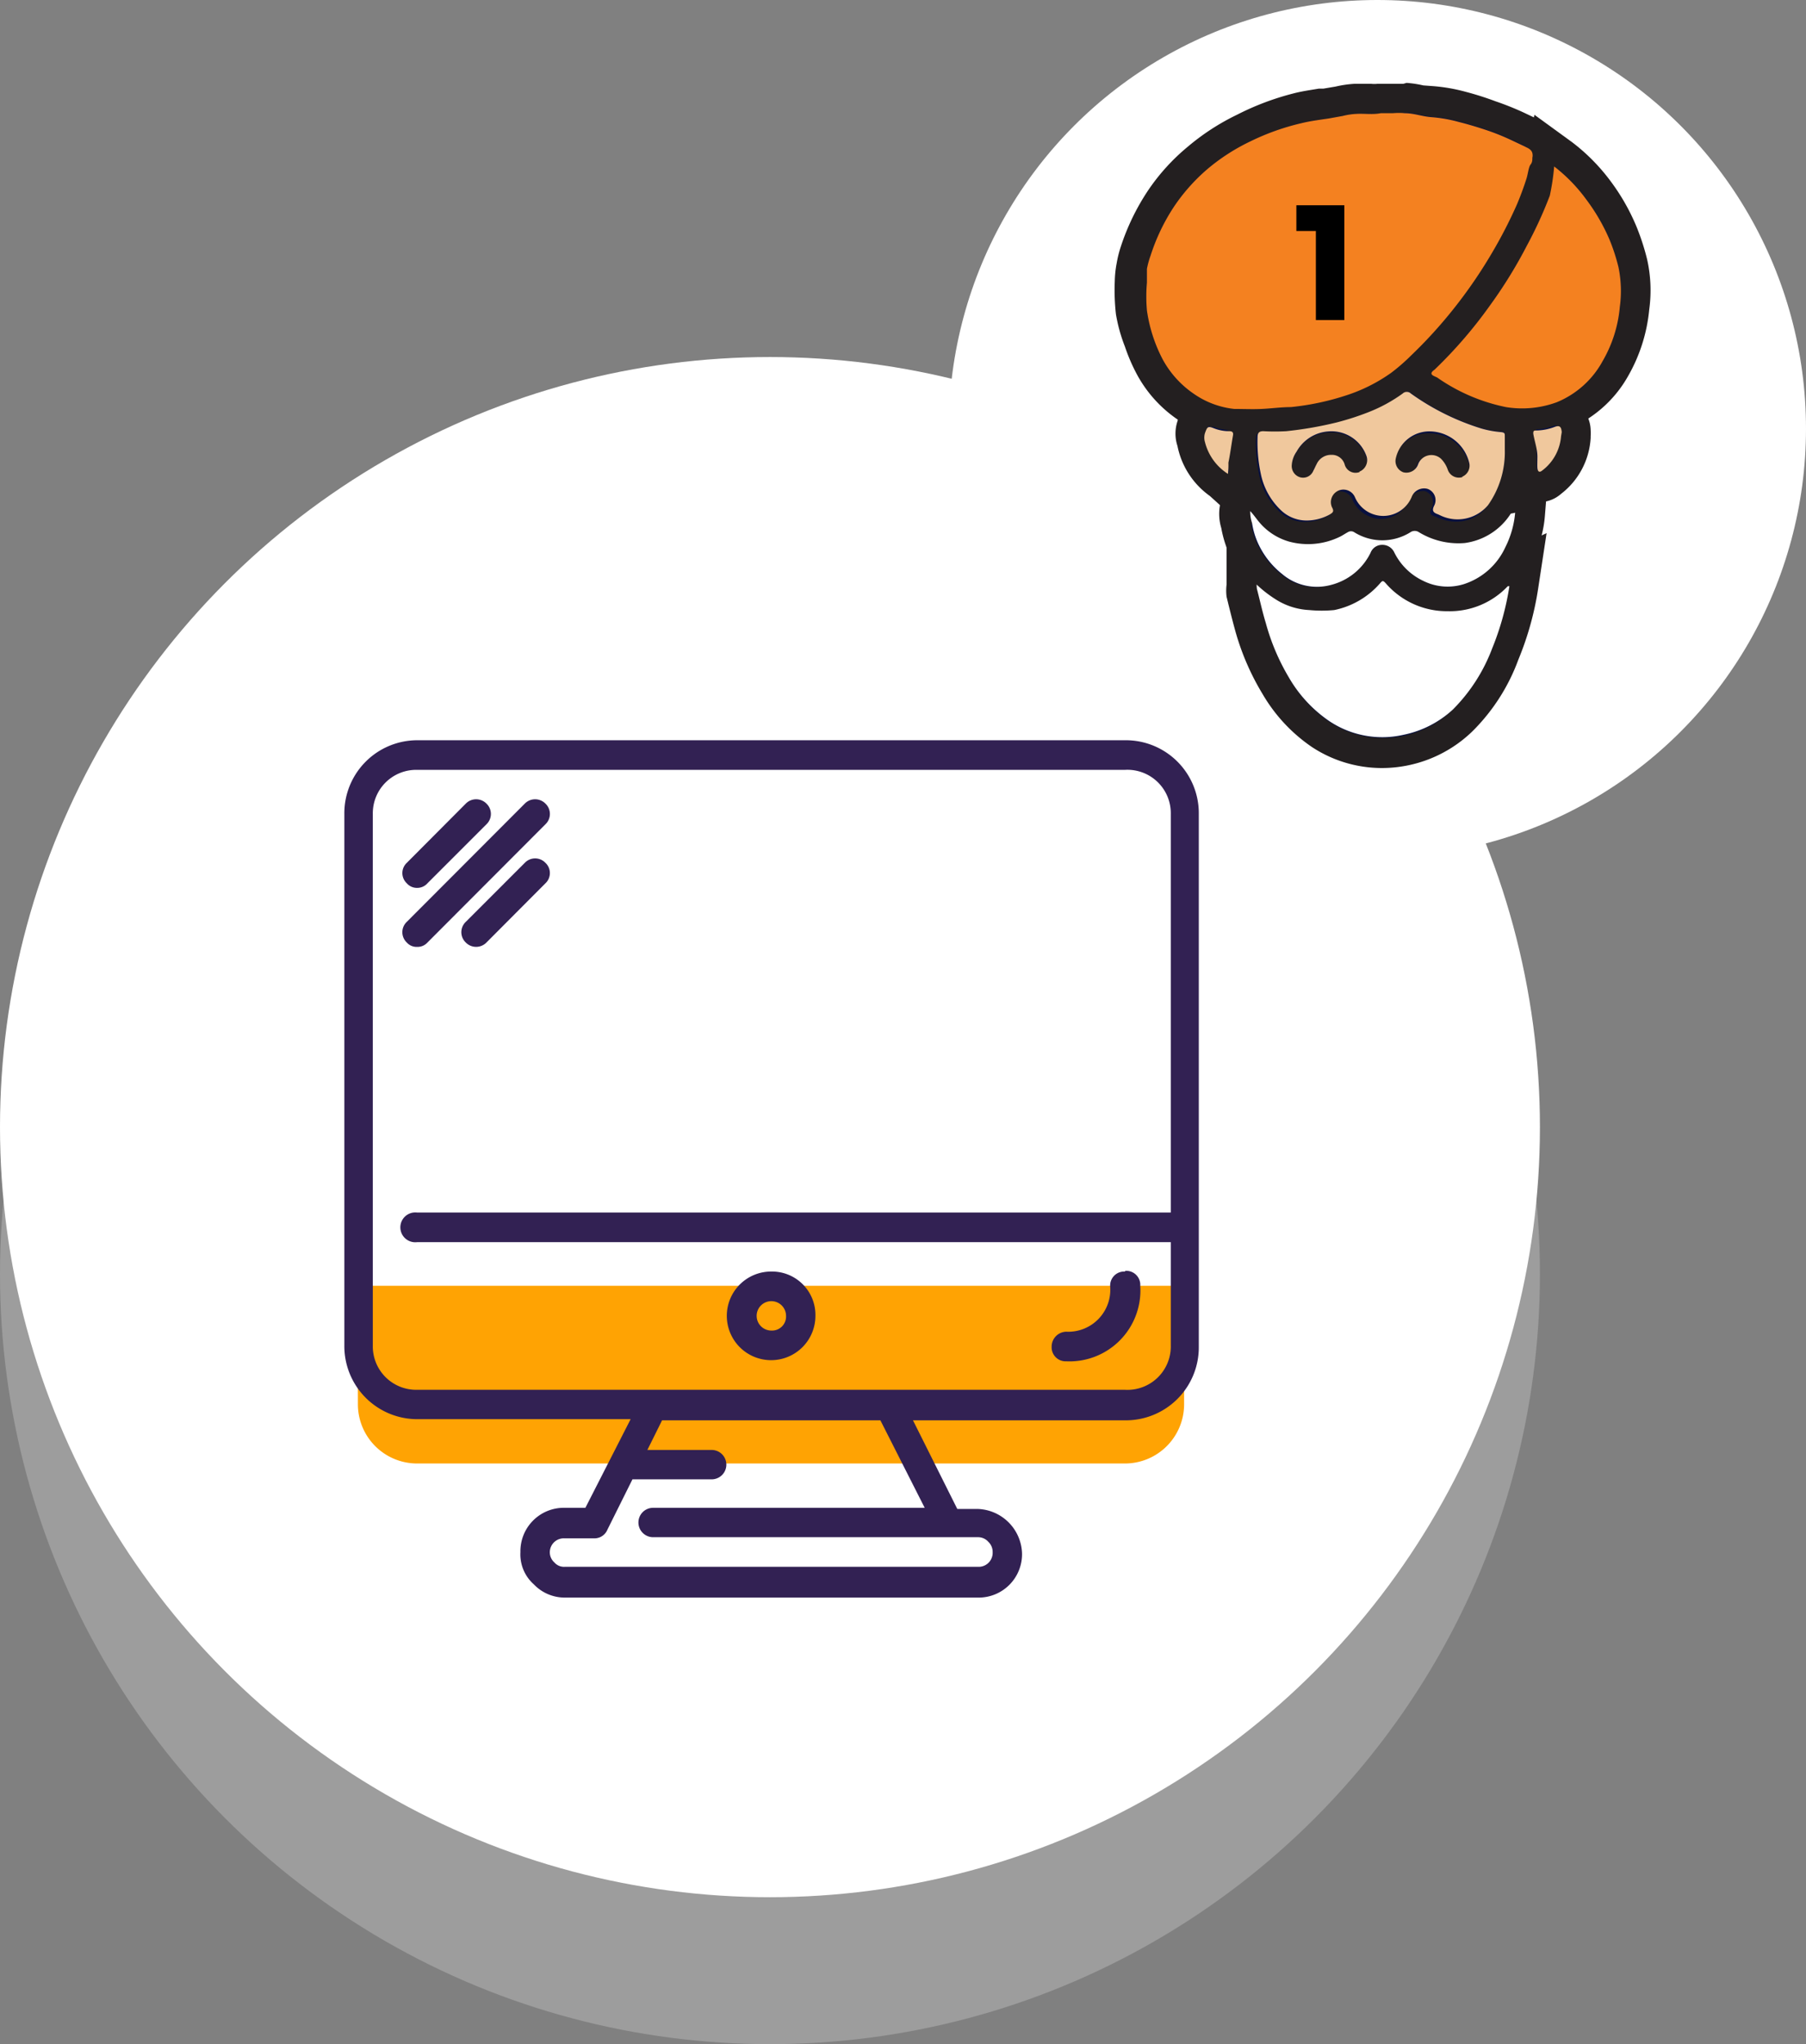 <svg xmlns="http://www.w3.org/2000/svg" viewBox="0 0 78.67 89.03"><rect x="0" y="0" width="78.67" height="89.03" fill="#808080" stroke="none"/><defs><style>.cls-1,.cls-2{fill:#fff;}.cls-1{opacity:0.23;}.cls-3{fill:#08103f;}.cls-4{fill:#231f20;}.cls-5{fill:#f48120;}.cls-6{fill:#f0c89d;}.cls-7{fill:#ffa303;}.cls-8{fill:#322153;}</style></defs><g id="Layer_2" data-name="Layer 2"><g id="Layer_1-2" data-name="Layer 1"><circle class="cls-1" cx="33.54" cy="55.49" r="33.54"/><circle class="cls-2" cx="33.54" cy="49.09" r="33.54"/><circle class="cls-2" cx="60" cy="18.67" r="18.67"/><path class="cls-3" d="M54.35,18.44c-.22,0-.43,0-.65,0a4.4,4.4,0,0,1-2.1-.72A4.69,4.69,0,0,1,50,16a6.62,6.62,0,0,1-.46-1.07,6.54,6.54,0,0,1-.3-1.28,9.17,9.17,0,0,1-.05-1.32,5.38,5.38,0,0,1,.07-.69,5.06,5.06,0,0,1,.17-.67,9.56,9.56,0,0,1,1.09-2.25,8.32,8.32,0,0,1,1.61-1.8,9.35,9.35,0,0,1,2-1.3,11.3,11.3,0,0,1,2.35-.84c.35-.08.71-.14,1.06-.19l.2,0,.57-.1a5.27,5.27,0,0,1,.71-.11h.64a2.3,2.3,0,0,0,.37,0h1.18c.22,0,.43.06.65.1a4,4,0,0,0,.48.07,7.61,7.61,0,0,1,1.32.23c.42.1.84.23,1.25.37a10.58,10.58,0,0,1,1.19.48c.19.08.37.17.56.27a1.08,1.08,0,0,1,.7.76,1.17,1.17,0,0,1,0,.5l-.09.3c0,.2-.11.4-.17.6a12.32,12.32,0,0,1-.45,1.2,19,19,0,0,1-1.09,2.16,20.15,20.15,0,0,1-1.32,2,20.59,20.59,0,0,1-1.5,1.81c-.27.29-.55.57-.83.84a9.4,9.4,0,0,1-.91.79,7.78,7.78,0,0,1-2.18,1.08,12,12,0,0,1-2.52.53c-.42.05-.85.06-1.28.08Z"/><path class="cls-4" d="M61.12,4.91h.08c.38,0,.75.14,1.13.17a6.26,6.26,0,0,1,1.21.21c.4.1.8.22,1.19.35a10.06,10.06,0,0,1,1.12.45l.55.26c.13.07.31.13.35.3a.44.44,0,0,1,0,.2c0,.1,0,.2-.08.3s-.11.39-.17.59q-.18.57-.42,1.14A20.25,20.25,0,0,1,65,11a20.81,20.81,0,0,1-1.28,1.93,20.5,20.5,0,0,1-1.46,1.75c-.26.28-.53.55-.8.81a8.5,8.5,0,0,1-.85.74,7.18,7.18,0,0,1-2,1,11.32,11.32,0,0,1-2.38.5c-.42,0-.84.06-1.26.08h-.63a5.62,5.62,0,0,1-.58,0A3.79,3.79,0,0,1,52,17.15a4.29,4.29,0,0,1-1.36-1.51,6.61,6.61,0,0,1-.68-2.12,7,7,0,0,1,0-1.21c0-.2,0-.4,0-.6a3.83,3.83,0,0,1,.16-.58,8.65,8.65,0,0,1,1-2.1,8.1,8.1,0,0,1,1.48-1.67,8.69,8.69,0,0,1,1.86-1.2,10.41,10.41,0,0,1,2.21-.79c.4-.1.81-.15,1.21-.21l.61-.11a3,3,0,0,1,.6-.09h.61a3.44,3.44,0,0,0,.46,0h.53c.14,0,.29,0,.44,0m0-1.31-.34,0H60a1.23,1.23,0,0,1-.27,0H59a5,5,0,0,0-.82.12l-.53.09-.2,0c-.35.06-.73.11-1.11.21A11.75,11.75,0,0,0,53.88,5a10.09,10.09,0,0,0-2.14,1.39A9,9,0,0,0,50,8.31a10,10,0,0,0-1.17,2.41,5,5,0,0,0-.19.76,4.58,4.58,0,0,0-.08.77,9.38,9.38,0,0,0,.05,1.43A7,7,0,0,0,49,15.09a7.91,7.91,0,0,0,.5,1.17,5.58,5.58,0,0,0,1.78,2,5.06,5.06,0,0,0,2.41.82q.35,0,.69,0H55c.44,0,.89,0,1.36-.09A12.11,12.11,0,0,0,59,18.43a8.32,8.32,0,0,0,2.35-1.17,9.67,9.67,0,0,0,1-.85l.86-.86a23.66,23.66,0,0,0,1.55-1.87,22.74,22.74,0,0,0,1.36-2A20.21,20.21,0,0,0,67.25,9.4a10.32,10.32,0,0,0,.47-1.26q.11-.32.18-.63L68,7.2a1.74,1.74,0,0,0,0-.78A1.69,1.69,0,0,0,67,5.2l-.61-.29a12.52,12.52,0,0,0-1.25-.5A13.18,13.18,0,0,0,63.85,4a7.61,7.61,0,0,0-1.44-.25L62,3.72a4.7,4.7,0,0,0-.73-.11Z"/><path class="cls-3" d="M60.2,32.8A4.89,4.89,0,0,1,57.53,32a6.27,6.27,0,0,1-1.94-2.09,10.07,10.07,0,0,1-1.09-2.52c-.11-.38-.2-.76-.3-1.15l-.09-.38a.88.88,0,0,1,0-.31l0-1.35,1,.78.09.08a4.45,4.45,0,0,0,.71.54,2.2,2.2,0,0,0,1.06.33h.5a2.72,2.72,0,0,0,.45,0,3,3,0,0,0,1.65-1,.78.78,0,0,1,.61-.31.8.8,0,0,1,.6.3,2.89,2.89,0,0,0,2.23,1h0a2.85,2.85,0,0,0,2.14-.9l.1-.1.17-.08,1.06-.4-.14,1.1a13,13,0,0,1-.82,2.94,7.85,7.85,0,0,1-1.86,2.88,5.18,5.18,0,0,1-2.43,1.31A5.12,5.12,0,0,1,60.2,32.8Z"/><path class="cls-4" d="M60.24,25.27s.07,0,.12.09a3.52,3.52,0,0,0,2.7,1.22h0a3.47,3.47,0,0,0,2.58-1.09s0,0,.07,0A12,12,0,0,1,65,28.24a7.5,7.5,0,0,1-1.71,2.66,4.37,4.37,0,0,1-3.07,1.24,4.21,4.21,0,0,1-2.32-.71,5.83,5.83,0,0,1-1.74-1.89,9.49,9.49,0,0,1-1-2.36c-.15-.49-.26-1-.39-1.5a1.59,1.59,0,0,1,0-.22,5.33,5.33,0,0,0,.92.7,3,3,0,0,0,1.37.41h.49a3,3,0,0,0,.6,0,3.6,3.6,0,0,0,2-1.17c.05-.06.08-.09.12-.09M53.43,22.6v2.86a2.16,2.16,0,0,0,0,.53l.09.37c.1.4.2.8.31,1.19A11,11,0,0,0,55,30.23a7.14,7.14,0,0,0,2.14,2.3,5.54,5.54,0,0,0,3,.92,5.67,5.67,0,0,0,4-1.6,8.52,8.52,0,0,0,2-3.12,13.32,13.32,0,0,0,.86-3.08l.37-2.43-2.2,1a1.54,1.54,0,0,0-.48.32,2.13,2.13,0,0,1-1.64.7,2.22,2.22,0,0,1-1.77-.79,1.41,1.41,0,0,0-2.2,0,2.2,2.2,0,0,1-1.28.74,1.37,1.37,0,0,1-.33,0H57a1.63,1.63,0,0,1-.75-.25,3.87,3.87,0,0,1-.61-.47l-.08-.07L53.43,22.6Z"/><path class="cls-3" d="M66.26,18.44a4.54,4.54,0,0,1-.82-.07A8.46,8.46,0,0,1,62.15,17a.84.84,0,0,1-.55-.63.81.81,0,0,1,.29-.75,19.65,19.65,0,0,0,2.35-2.72,19,19,0,0,0,1.54-2.5,19.18,19.18,0,0,0,.94-2.11,8.15,8.15,0,0,0,.34-1.18l.21-1,.82.62A8,8,0,0,1,69.63,8.3a8.54,8.54,0,0,1,1.05,1.85,9.29,9.29,0,0,1,.43,1.32,5.6,5.6,0,0,1,.08,2,6.32,6.32,0,0,1-.84,2.62A4.54,4.54,0,0,1,68,18.13a4.71,4.71,0,0,1-1.71.31Z"/><path class="cls-4" d="M67.7,7.25a7.06,7.06,0,0,1,1.4,1.44,8.39,8.39,0,0,1,1,1.72,8.29,8.29,0,0,1,.4,1.22,5.1,5.1,0,0,1,.06,1.74,5.69,5.69,0,0,1-.75,2.36,4,4,0,0,1-2,1.79,4.25,4.25,0,0,1-1.49.26,4.36,4.36,0,0,1-.72-.05,8,8,0,0,1-3-1.29l-.11-.05c-.16-.07-.2-.15,0-.29a19.76,19.76,0,0,0,2.43-2.82,20.09,20.09,0,0,0,1.59-2.58,18.34,18.34,0,0,0,1-2.18,9.86,9.86,0,0,0,.37-1.27M66.84,5l-.42,2a8.76,8.76,0,0,1-.32,1.09,16.69,16.69,0,0,1-.9,2,19.58,19.58,0,0,1-1.49,2.42,18.93,18.93,0,0,1-2.27,2.63,1.44,1.44,0,0,0,.4,2.43A9.41,9.41,0,0,0,65.34,19a5.79,5.79,0,0,0,.92.07,5.54,5.54,0,0,0,1.94-.34,5.29,5.29,0,0,0,2.72-2.35,7.17,7.17,0,0,0,.92-2.89,6.16,6.16,0,0,0-.09-2.19,10.29,10.29,0,0,0-.46-1.42,9.21,9.21,0,0,0-1.14-2A8.47,8.47,0,0,0,68.49,6.2L66.84,5Z"/><path class="cls-3" d="M57.35,26.22a3,3,0,0,1-1.92-.71,4.18,4.18,0,0,1-1.23-1.58,3.71,3.71,0,0,1-.31-1.05,1.57,1.57,0,0,1-.08-.71L54,20.85l.92,1,.29.34.12.15a2,2,0,0,0,1,.65,1.9,1.9,0,0,0,.58.09,3.11,3.11,0,0,0,1.17-.27l.16-.08.15-.09a.88.88,0,0,1,.44-.12,1,1,0,0,1,.49.14,1.7,1.7,0,0,0,.89.27,1.9,1.9,0,0,0,.91-.25,1,1,0,0,1,.5-.14,1,1,0,0,1,.49.14,3.05,3.05,0,0,0,1.39.41l.26,0a2.15,2.15,0,0,0,1.58-1,.82.82,0,0,1,.53-.37l.86-.19-.07.88a4.46,4.46,0,0,1-.5,1.76A3.66,3.66,0,0,1,64,26.07a3,3,0,0,1-.89.14,3.32,3.32,0,0,1-1.35-.31,3.36,3.36,0,0,1-1.5-1.42,3.27,3.27,0,0,1-2,1.63A3.61,3.61,0,0,1,57.35,26.22Z"/><path class="cls-4" d="M54.46,22.27c.16.17.27.34.39.48a2.65,2.65,0,0,0,1.31.85,2.54,2.54,0,0,0,.76.11,3.78,3.78,0,0,0,1.42-.31c.13-.06.24-.14.37-.21a.31.31,0,0,1,.13,0,.28.28,0,0,1,.15,0,2.34,2.34,0,0,0,1.23.37,2.56,2.56,0,0,0,1.22-.34.49.49,0,0,1,.19-.05.35.35,0,0,1,.18.05,3.59,3.59,0,0,0,1.7.49l.35,0a2.82,2.82,0,0,0,2-1.28s0-.07.12-.09a4.11,4.11,0,0,1-.43,1.51,3,3,0,0,1-1.8,1.6,2.17,2.17,0,0,1-.7.11A2.43,2.43,0,0,1,62,25.3a2.68,2.68,0,0,1-1.26-1.23.57.57,0,0,0-.54-.34h0a.54.54,0,0,0-.5.35A2.64,2.64,0,0,1,58,25.47a2.81,2.81,0,0,1-.69.1,2.32,2.32,0,0,1-1.5-.56,3.63,3.63,0,0,1-1.05-1.34,3.31,3.31,0,0,1-.26-.88,1.54,1.54,0,0,1-.08-.52m-.89-2.84-.4,2.65a2.13,2.13,0,0,0,.07.92h0A4.92,4.92,0,0,0,55,26a3.64,3.64,0,0,0,2.34.85,3.94,3.94,0,0,0,1-.13,3.81,3.81,0,0,0,1.89-1.14,4,4,0,0,0,1.22.89,3.76,3.76,0,0,0,2.71.21,4.31,4.31,0,0,0,2.57-2.26,5.05,5.05,0,0,0,.57-2l.14-1.75-1.72.37a1.42,1.42,0,0,0-.94.66,1.51,1.51,0,0,1-1.12.69h-.17a2.39,2.39,0,0,1-1.08-.33,1.68,1.68,0,0,0-.8-.21,1.72,1.72,0,0,0-.81.21,1.27,1.27,0,0,1-.6.18,1.08,1.08,0,0,1-.56-.18,1.59,1.59,0,0,0-.82-.23,1.55,1.55,0,0,0-.75.19l-.18.1-.08.05a2.54,2.54,0,0,1-.91.22,1.32,1.32,0,0,1-.39-.06,1.43,1.43,0,0,1-.68-.45.64.64,0,0,1-.1-.13c-.1-.12-.21-.26-.34-.39l-1.84-1.95Z"/><path class="cls-3" d="M53.08,21.14a2.89,2.89,0,0,1-1.19-1.77,1.18,1.18,0,0,1,0-.74.86.86,0,0,1,.8-.68,1.12,1.12,0,0,1,.42.09,1.32,1.32,0,0,0,.44.09.8.8,0,0,1,.64.27.77.77,0,0,1,.17.66l-.05.38c0,.28-.09.56-.14.84a3,3,0,0,1-.06.52l-.26,1Z"/><path class="cls-4" d="M52.71,18.6a.67.67,0,0,1,.19,0,2,2,0,0,0,.67.13h0c.13,0,.17.06.15.18-.07.4-.12.8-.2,1.19a3.38,3.38,0,0,1,0,.49,2.31,2.31,0,0,1-1-1.38.68.68,0,0,1,0-.4c.07-.18.1-.26.19-.26m0-1.31h0a1.48,1.48,0,0,0-1.42,1.11,1.71,1.71,0,0,0,0,1.07,3.52,3.52,0,0,0,1.41,2.18L54.25,23l.51-2a2.67,2.67,0,0,0,.08-.58h0c.06-.28.1-.57.15-.86l.05-.35A1.45,1.45,0,0,0,54.71,18a1.44,1.44,0,0,0-1.12-.51h0a.56.56,0,0,1-.23,0,1.85,1.85,0,0,0-.64-.13Z"/><path class="cls-3" d="M67,21.22a.77.77,0,0,1-.75-.75,2.44,2.44,0,0,1,0-.27,1.48,1.48,0,0,0,0-.21c0-.21-.07-.42-.11-.63L66.09,19a.71.71,0,0,1,.16-.64l.19-.24.4,0a1.81,1.81,0,0,0,.6-.11A1,1,0,0,1,67.8,18a.82.82,0,0,1,.82.86V19a2.67,2.67,0,0,1-1.06,2,.79.79,0,0,1-.53.21Z"/><path class="cls-4" d="M67.8,18.6c.13,0,.15.12.17.26V19a2.07,2.07,0,0,1-.83,1.5.17.17,0,0,1-.11,0c-.06,0-.09-.06-.09-.16s0-.33,0-.5c0-.33-.12-.65-.18-1,0-.09,0-.14.11-.14h0a2.3,2.3,0,0,0,.82-.16l.13,0m0-1.3a1.61,1.61,0,0,0-.59.11,1.15,1.15,0,0,1-.36.07,1.4,1.4,0,0,0-1.41,1.67l.07.34c0,.2.07.4.1.6,0,0,0,.08,0,.13s0,.21,0,.31A1.42,1.42,0,0,0,67,21.87a1.44,1.44,0,0,0,1-.36,3.31,3.31,0,0,0,1.29-2.44V19a2.09,2.09,0,0,0,0-.26A1.47,1.47,0,0,0,67.8,17.3Z"/><path class="cls-3" d="M56.87,23.35a2.29,2.29,0,0,1-1.49-.55,3.63,3.63,0,0,1-1.13-2,7.29,7.29,0,0,1-.17-1.74.87.87,0,0,1,.9-.92h.11a6.19,6.19,0,0,0,.86,0,15.87,15.87,0,0,0,2.1-.36c.45-.12.9-.27,1.36-.44a6.29,6.29,0,0,0,1.31-.72.94.94,0,0,1,.56-.2,1,1,0,0,1,.56.2A10.11,10.11,0,0,0,64.71,18a3.82,3.82,0,0,0,.76.14.8.8,0,0,1,.74.85c0,.12,0,.54,0,.54a4.73,4.73,0,0,1-.87,2.82,2.37,2.37,0,0,1-1.9,1h0a2.61,2.61,0,0,1-1-.21l.15-.65-.25.61a.92.92,0,0,1-.62-.5.83.83,0,0,1,0-.15,1.9,1.9,0,0,1-1.52.74,1.86,1.86,0,0,1-.73-.14,2,2,0,0,1-.79-.58v0a.84.84,0,0,1-.47.53,2.63,2.63,0,0,1-1.27.34Z"/><path class="cls-4" d="M61.28,17.05a.32.32,0,0,1,.18.07,10.68,10.68,0,0,0,3.06,1.52,4.3,4.3,0,0,0,.87.16c.13,0,.17.06.16.18v.56A4,4,0,0,1,64.82,22a1.69,1.69,0,0,1-1.38.72,2.1,2.1,0,0,1-.76-.15l-.15-.07c-.21-.06-.29-.13-.17-.37a.52.52,0,0,0-.29-.74.4.4,0,0,0-.15,0,.63.63,0,0,0-.54.39,1.35,1.35,0,0,1-1.23.82,1.18,1.18,0,0,1-.48-.1,1.34,1.34,0,0,1-.76-.75.58.58,0,0,0-.51-.35.52.52,0,0,0-.21,0,.55.55,0,0,0-.25.75c.1.18.05.23-.1.32a2.09,2.09,0,0,1-1,.26h0a1.59,1.59,0,0,1-1.06-.4,3,3,0,0,1-.93-1.64,6.58,6.58,0,0,1-.14-1.59c0-.19.07-.26.25-.26a9.05,9.05,0,0,0,1,0,16.17,16.17,0,0,0,2.19-.38,11.75,11.75,0,0,0,1.42-.46,6.68,6.68,0,0,0,1.46-.8.27.27,0,0,1,.18-.07m0,3.52a.53.53,0,0,0,.5-.36.61.61,0,0,1,.59-.42.64.64,0,0,1,.44.17,1.25,1.25,0,0,1,.3.49.5.5,0,0,0,.48.33.39.39,0,0,0,.15,0,.52.52,0,0,0,.33-.6,1.79,1.79,0,0,0-1.71-1.39h0A1.48,1.48,0,0,0,60.77,20a.52.52,0,0,0,.33.6l.14,0m-4.47.21a.47.47,0,0,0,.44-.3c0-.09.09-.19.14-.28a.67.67,0,0,1,.63-.41h0a.58.58,0,0,1,.59.44.49.49,0,0,0,.47.34.47.47,0,0,0,.17,0,.54.54,0,0,0,.31-.68,1.62,1.62,0,0,0-1.67-1.09,1.72,1.72,0,0,0-1.38.88,1.16,1.16,0,0,0-.21.58.51.51,0,0,0,.34.53.47.47,0,0,0,.16,0m4.51-5h0a1.59,1.59,0,0,0-.94.32,5.64,5.64,0,0,1-1.17.64c-.44.17-.85.3-1.28.42a18.49,18.49,0,0,1-2,.35q-.36,0-.78,0H55a1.51,1.51,0,0,0-1.55,1.58A7.71,7.71,0,0,0,53.61,21,4.22,4.22,0,0,0,55,23.29a2.87,2.87,0,0,0,1.91.72,3.25,3.25,0,0,0,1.6-.43,2.26,2.26,0,0,0,.26-.16,3.17,3.17,0,0,0,.45.23,2.7,2.7,0,0,0,1,.19,2.56,2.56,0,0,0,1.41-.42,1.77,1.77,0,0,0,.55.28l.07,0a3.34,3.34,0,0,0,1.26.26,3,3,0,0,0,2.42-1.23,5.32,5.32,0,0,0,1-3.17V19a1.45,1.45,0,0,0-1.31-1.51,4.35,4.35,0,0,1-.65-.11,9.35,9.35,0,0,1-2.68-1.34,1.65,1.65,0,0,0-.94-.31Z"/><path class="cls-5" d="M60.15,4.93h.53a3,3,0,0,1,.52,0c.38,0,.75.14,1.13.17a6.26,6.26,0,0,1,1.21.21c.4.1.8.22,1.19.35a10.06,10.06,0,0,1,1.12.45l.55.26c.13.07.31.13.35.3a.44.44,0,0,1,0,.2c0,.1,0,.2-.08.3s-.11.39-.17.59q-.18.57-.42,1.14A20.25,20.25,0,0,1,65,11a20.81,20.81,0,0,1-1.28,1.93,20.5,20.5,0,0,1-1.46,1.75c-.26.28-.53.55-.8.81a8.5,8.5,0,0,1-.85.74,7.18,7.18,0,0,1-2,1,11.32,11.32,0,0,1-2.38.5c-.42,0-.84.06-1.26.08s-.81,0-1.21,0A3.79,3.79,0,0,1,52,17.15a4.29,4.29,0,0,1-1.36-1.51,6.61,6.61,0,0,1-.68-2.12,7,7,0,0,1,0-1.21c0-.2,0-.4,0-.6a3.83,3.83,0,0,1,.16-.58,8.65,8.65,0,0,1,1-2.1,8.1,8.1,0,0,1,1.48-1.67,8.69,8.69,0,0,1,1.86-1.2,10.41,10.41,0,0,1,2.21-.79c.4-.1.81-.15,1.21-.21l.61-.11a3,3,0,0,1,.6-.09C59.44,4.94,59.8,5,60.15,4.93Z"/><path class="cls-2" d="M54.74,25.46a5.33,5.33,0,0,0,.92.7,3,3,0,0,0,1.37.41,5.71,5.71,0,0,0,1.09,0,3.6,3.6,0,0,0,2-1.17c.1-.12.13-.12.24,0a3.52,3.52,0,0,0,2.7,1.22,3.47,3.47,0,0,0,2.62-1.09s0,0,.07,0A12,12,0,0,1,65,28.24a7.5,7.5,0,0,1-1.71,2.66A4.48,4.48,0,0,1,61.15,32a4.15,4.15,0,0,1-3.27-.61,5.83,5.83,0,0,1-1.74-1.89,9.49,9.49,0,0,1-1-2.36c-.15-.49-.26-1-.39-1.5A1.59,1.59,0,0,1,54.74,25.46Z"/><path class="cls-5" d="M67.7,7.25a7.06,7.06,0,0,1,1.4,1.44,8.39,8.39,0,0,1,1,1.72,8.29,8.29,0,0,1,.4,1.22,5.1,5.1,0,0,1,.06,1.74,5.69,5.69,0,0,1-.75,2.36,4,4,0,0,1-2,1.79,4.38,4.38,0,0,1-2.21.21,8,8,0,0,1-3-1.29l-.11-.05c-.16-.07-.2-.15,0-.29a19.76,19.76,0,0,0,2.43-2.82,20.09,20.09,0,0,0,1.59-2.58,18.34,18.34,0,0,0,1-2.18A9.86,9.86,0,0,0,67.7,7.25Z"/><path class="cls-2" d="M66,22.33a4.11,4.11,0,0,1-.43,1.51,3,3,0,0,1-1.8,1.6A2.37,2.37,0,0,1,62,25.3a2.68,2.68,0,0,1-1.26-1.23.57.57,0,0,0-.54-.34.54.54,0,0,0-.5.35A2.64,2.64,0,0,1,58,25.47,2.34,2.34,0,0,1,55.85,25a3.63,3.63,0,0,1-1.05-1.34,3.31,3.31,0,0,1-.26-.88,1.54,1.54,0,0,1-.08-.52c.16.17.27.34.39.48a2.65,2.65,0,0,0,1.31.85,3.16,3.16,0,0,0,2.18-.2c.13-.06.24-.14.37-.21a.26.26,0,0,1,.28,0,2.31,2.31,0,0,0,2.45,0,.33.33,0,0,1,.37,0,3.3,3.3,0,0,0,2,.47,2.82,2.82,0,0,0,2-1.28S65.93,22.35,66,22.33Z"/><path class="cls-6" d="M53.49,20.64a2.31,2.31,0,0,1-1-1.38.68.68,0,0,1,0-.4c.1-.27.12-.31.38-.21a1.79,1.79,0,0,0,.68.13c.14,0,.18.06.16.18-.07.4-.12.8-.2,1.19A3.38,3.38,0,0,1,53.49,20.64Z"/><path class="cls-6" d="M68,19a2.07,2.07,0,0,1-.83,1.5c-.14.11-.19,0-.2-.11s0-.33,0-.5c0-.33-.12-.65-.18-1,0-.09,0-.14.11-.14a2.35,2.35,0,0,0,.83-.16c.25-.09.28.05.3.23Z"/><path class="cls-6" d="M65.55,19c0-.12,0-.16-.16-.18a4.3,4.3,0,0,1-.87-.16,10.68,10.68,0,0,1-3.06-1.52.26.26,0,0,0-.36,0,6.68,6.68,0,0,1-1.46.8,11.75,11.75,0,0,1-1.42.46,16.17,16.17,0,0,1-2.19.38,9.05,9.05,0,0,1-1,0c-.18,0-.25.07-.25.26a6.58,6.58,0,0,0,.14,1.59,3,3,0,0,0,.93,1.64,1.62,1.62,0,0,0,1.07.4,2.09,2.09,0,0,0,1-.26c.15-.09.2-.14.1-.32a.53.53,0,1,1,1-.44,1.34,1.34,0,0,0,2.47,0,.58.58,0,0,1,.69-.36.52.52,0,0,1,.29.74c-.12.24,0,.31.17.37l.15.07A1.73,1.73,0,0,0,64.82,22a4,4,0,0,0,.73-2.42Zm-6.33,1.56a.49.49,0,0,1-.64-.31.58.58,0,0,0-.59-.44.69.69,0,0,0-.64.41c-.05.09-.09.19-.14.28a.48.48,0,0,1-.6.28.51.51,0,0,1-.34-.53,1.16,1.16,0,0,1,.21-.58,1.72,1.72,0,0,1,1.38-.88,1.62,1.62,0,0,1,1.67,1.09A.54.54,0,0,1,59.22,20.54Zm4.48.22a.51.51,0,0,1-.63-.31,1.25,1.25,0,0,0-.3-.49.62.62,0,0,0-1,.25.54.54,0,0,1-.64.34.52.52,0,0,1-.33-.6,1.5,1.5,0,0,1,1.55-1.18A1.79,1.79,0,0,1,64,20.16.52.52,0,0,1,63.7,20.76Z"/><path class="cls-7" d="M15.59,61.17a2.58,2.58,0,0,0,2.58,2.57H49a2.58,2.58,0,0,0,2.58-2.57V56h-36Z"/><path class="cls-8" d="M49,32.24H18.17A3.18,3.18,0,0,0,15,35.45V58.6a3.18,3.18,0,0,0,3.22,3.21h9.25L25.5,65.67h-.9a1.89,1.89,0,0,0-1.93,1.93A1.74,1.74,0,0,0,23.25,69a1.86,1.86,0,0,0,1.35.58h18a1.89,1.89,0,0,0,1.92-1.93,2,2,0,0,0-1.92-1.93h-.9l-1.93-3.86H49a3.18,3.18,0,0,0,3.22-3.21V35.45A3.18,3.18,0,0,0,49,32.24ZM40.28,65.67H28.45a.64.64,0,1,0,0,1.28H42.6a.59.59,0,0,1,.45.2.6.6,0,0,1,.19.45.61.61,0,0,1-.64.64h-18a.55.55,0,0,1-.45-.19.59.59,0,0,1-.2-.45A.61.61,0,0,1,24.6,67h1.28a.61.61,0,0,0,.58-.38l1.09-2.19H31a.64.64,0,1,0,0-1.28H28.2l.64-1.29h9.51ZM49,60.53H18.17a1.89,1.89,0,0,1-1.93-1.93V35.45a1.89,1.89,0,0,1,1.93-1.92H49A1.89,1.89,0,0,1,51,35.45V52.81H18.17a.65.65,0,1,0,0,1.29H51v4.5A1.89,1.89,0,0,1,49,60.53Z"/><path class="cls-8" d="M33.6,55.38a1.93,1.93,0,1,0,1.92,1.93,1.89,1.89,0,0,0-1.92-1.93Zm0,2.57a.64.64,0,1,1,.64-.64.61.61,0,0,1-.64.64Z"/><path class="cls-8" d="M18.17,41.24a.58.58,0,0,0,.45-.19l5.14-5.15a.62.62,0,0,0,0-.9.63.63,0,0,0-.9,0l-5.14,5.15a.62.62,0,0,0,0,.9.57.57,0,0,0,.45.19Z"/><path class="cls-8" d="M18.17,38.67a.59.59,0,0,0,.45-.2l2.57-2.57a.62.62,0,0,0,0-.9.63.63,0,0,0-.9,0l-2.57,2.58a.61.61,0,0,0,0,.89.58.58,0,0,0,.45.2Z"/><path class="cls-8" d="M22.86,37.58l-2.57,2.57a.62.62,0,0,0,0,.9.63.63,0,0,0,.9,0l2.57-2.58a.61.61,0,0,0,0-.89.62.62,0,0,0-.9,0Z"/><path class="cls-8" d="M49,55.38a.61.61,0,0,0-.64.65A1.83,1.83,0,0,1,46.45,58a.65.65,0,0,0-.64.65.61.61,0,0,0,.64.64A3.09,3.09,0,0,0,49.67,56a.61.61,0,0,0-.65-.65Z"/><path d="M57.32,13.94V10.06h-.85V8.94h2.09v5Z"/></g></g></svg>